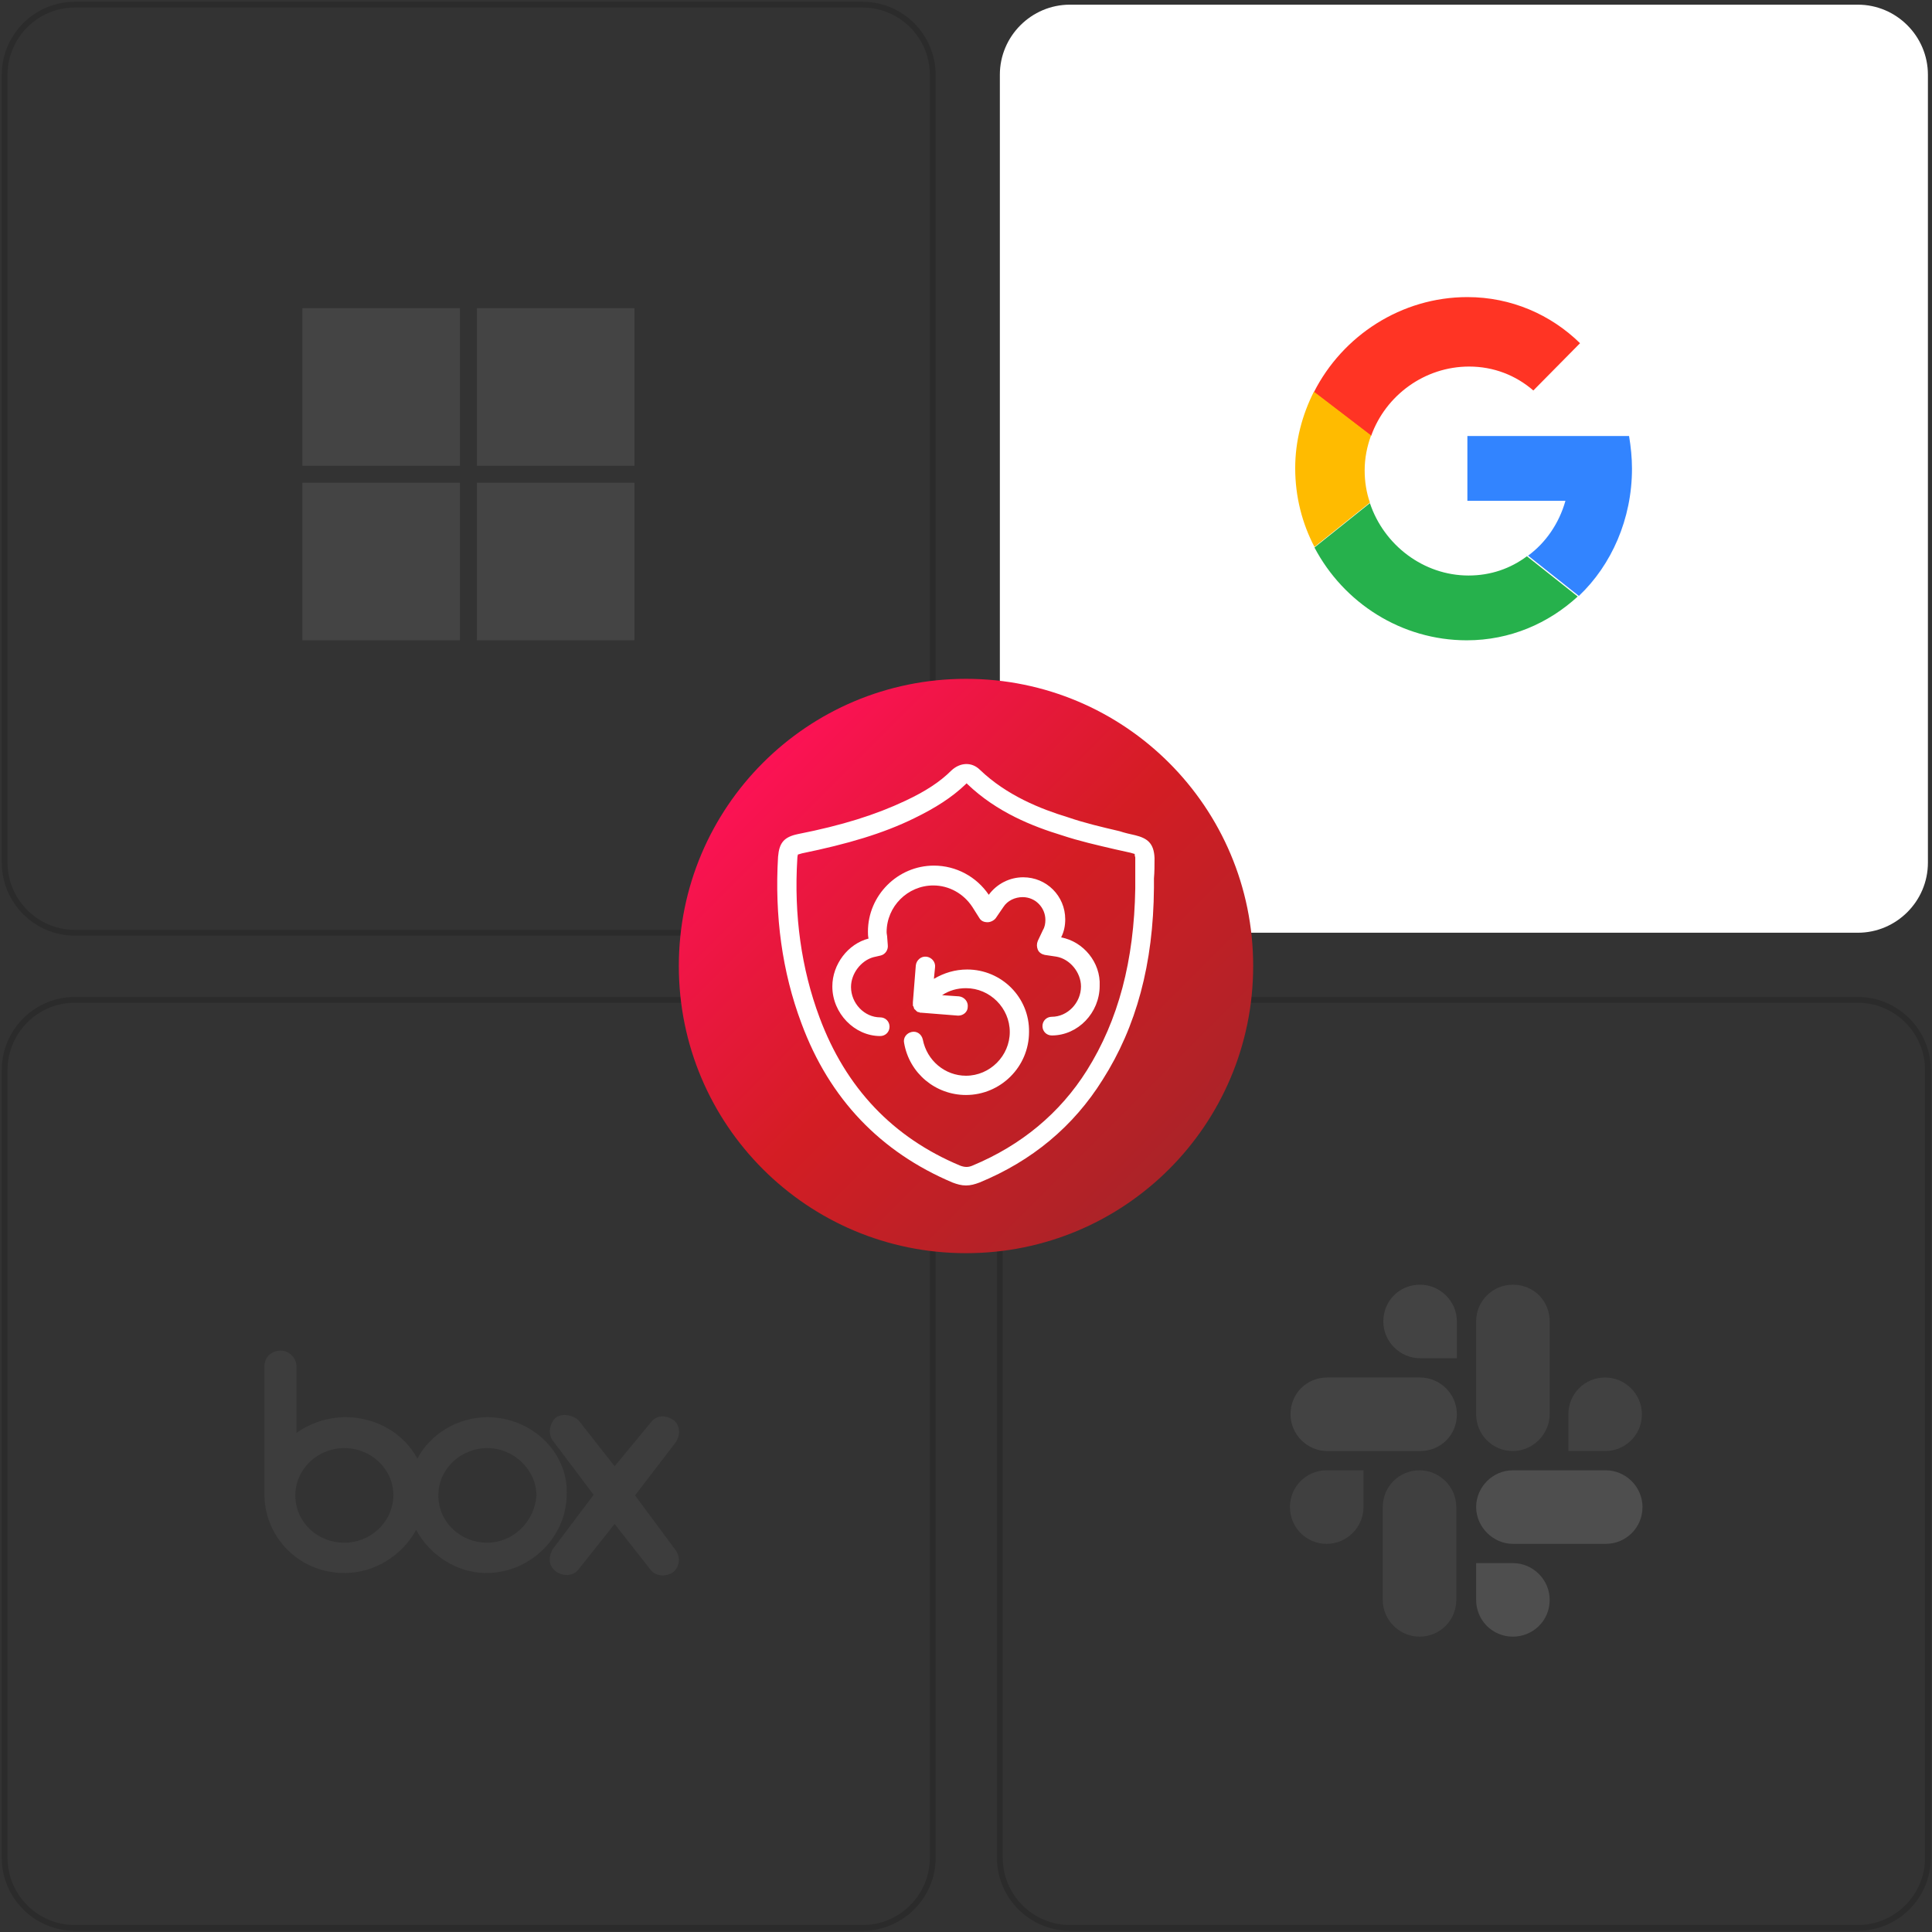 <?xml version="1.0" encoding="utf-8"?>
<!-- Generator: Adobe Illustrator 26.0.3, SVG Export Plug-In . SVG Version: 6.00 Build 0)  -->
<svg version="1.1" id="Layer_1" xmlns="http://www.w3.org/2000/svg" xmlns:xlink="http://www.w3.org/1999/xlink" x="0px" y="0px"
	 viewBox="0 0 331 331" style="enable-background:new 0 0 331 331;" xml:space="preserve">
<rect x="0" y="0" width="331" height="331" fill="#333333" stroke="none"/>
<style type="text/css">
	.st0{opacity:0.15;fill:none;stroke:#000000;stroke-miterlimit:10;enable-background:new    ;}
	.st1{fill:#FFFFFF;}
	.st2{fill:url(#SVGID_1_);}
	.st3{opacity:0.2;}
	.st4{fill:#636363;}
	.st5{fill:#747474;}
	.st6{fill:#848484;}
	.st7{fill:#797979;}
	.st8{fill:#BABABA;}
	.st9{fill:#3284FF;}
	.st10{fill:#FF3424;}
	.st11{fill:#FFBB00;}
	.st12{fill:#26B14C;}
	.st13{fill:#858585;}
</style>
<path class="st0" d="M147.8,159.8h-135c-6.6,0-12-5.4-12-12v-135c0-6.6,5.4-12,12-12h135c6.6,0,12,5.4,12,12v135
	C159.8,154.4,154.4,159.8,147.8,159.8z"/>
<path class="st1" d="M318.3,159.8h-135c-6.6,0-12-5.4-12-12v-135c0-6.6,5.4-12,12-12h135c6.6,0,12,5.4,12,12v135
	C330.3,154.4,324.9,159.8,318.3,159.8z"/>
<path class="st0" d="M147.8,330.3h-135c-6.6,0-12-5.4-12-12v-135c0-6.6,5.4-12,12-12h135c6.6,0,12,5.4,12,12v135
	C159.8,324.9,154.4,330.3,147.8,330.3z"/>
<path class="st0" d="M318.3,330.3h-135c-6.6,0-12-5.4-12-12v-135c0-6.6,5.4-12,12-12h135c6.6,0,12,5.4,12,12v135
	C330.3,324.9,324.9,330.3,318.3,330.3z"/>
<g>
	<g>
		<g>
			<g>
				<g>
					
						<linearGradient id="SVGID_1_" gradientUnits="userSpaceOnUse" x1="130.7" y1="298.7" x2="200.3" y2="368.3" gradientTransform="matrix(1 0 0 1 0 -168)">
						<stop  offset="0" style="stop-color:#FC1255"/>
						<stop  offset="0.5" style="stop-color:#D41D24"/>
						<stop  offset="1" style="stop-color:#AB2328"/>
					</linearGradient>
					<path class="st2" d="M214.7,165.5c0,27.2-22,49.2-49.2,49.2s-49.2-22-49.2-49.2s22-49.2,49.2-49.2S214.7,138.3,214.7,165.5"/>
				</g>
			</g>
		</g>
	</g>
	<g>
		<path class="st1" d="M197.8,147c-0.1-2.6-1.3-3.4-3.3-3.9c-0.9-0.2-1.8-0.4-2.7-0.7c-3-0.7-6-1.4-8.9-2.4
			c-4.6-1.4-10.4-3.7-15-8.1c-1.4-1.4-3.4-1.3-4.9,0.1c-2,2-4.5,3.6-7.9,5.2c-5.1,2.4-10.8,4.2-18.4,5.7c-2.4,0.5-3.2,1.5-3.4,3.9
			c-0.6,10.1,0.7,19.7,4,28.5c4.8,13,13.6,22.1,25.9,27.3c0.8,0.3,1.5,0.5,2.3,0.5s1.5-0.2,2.3-0.5c9-3.7,16.1-9.6,21.1-17.6
			c5.8-9.1,8.7-19.9,8.8-32.9l0,0c0-0.5,0-1,0-1.6C197.8,149.4,197.8,148.2,197.8,147z M194.5,150.6c0,0.5,0,1,0,1.6
			c-0.2,12.4-2.9,22.6-8.3,31.2c-4.6,7.3-11.2,12.8-19.6,16.3c-0.7,0.3-1.3,0.3-2.1,0c-11.5-4.8-19.6-13.3-24.1-25.4
			c-3.1-8.3-4.4-17.5-3.8-27.2c0-0.4,0.1-0.6,0.1-0.7c0.1,0,0.3-0.1,0.7-0.2c7.8-1.6,13.9-3.4,19.2-6c3.7-1.8,6.5-3.6,8.8-5.8
			c0.1-0.1,0.2-0.2,0.2-0.2s0,0,0.1,0.1c5.1,4.9,11.3,7.3,16.2,8.8c3,1,6.1,1.7,9.1,2.4c0.9,0.2,1.8,0.4,2.7,0.6
			c0.4,0.1,0.6,0.2,0.7,0.2c0,0.1,0,0.3,0.1,0.6C194.5,148.2,194.5,149.4,194.5,150.6z"/>
		<path class="st1" d="M181.8,160.6c0.5-1,0.7-2,0.7-3.1c0-4-3.2-7.2-7.2-7.2c-2.3,0-4.5,1.1-5.9,3c-2.1-3.1-5.6-5-9.4-5
			c-6.2,0-11.3,5.1-11.3,11.3c0,0.4,0,0.7,0.1,1.2c-3.5,0.9-6.2,4.4-6.2,8.2c0,4.6,3.8,8.5,8.2,8.5c0.9,0,1.6-0.7,1.6-1.6
			c0-0.9-0.7-1.6-1.6-1.6c-2.7,0-5-2.4-5-5.2c0-2.3,1.7-4.5,3.8-5.1l1.3-0.3c0.8-0.2,1.3-1,1.2-1.8l-0.1-1.3c0-0.3-0.1-0.6-0.1-0.9
			c0-4.4,3.6-8,8-8c2.7,0,5.2,1.4,6.7,3.7l1.2,1.9c0.3,0.5,0.8,0.7,1.4,0.7c0.5,0,1.1-0.3,1.4-0.7l1.3-1.9c0.7-1.1,2-1.7,3.3-1.7
			c2.2,0,3.9,1.8,3.9,3.9c0,0.6-0.1,1.2-0.4,1.7l-0.9,1.9c-0.2,0.5-0.2,1,0,1.5s0.7,0.8,1.2,0.9l2,0.3c2.3,0.4,4.2,2.7,4.2,5.1
			c0,2.8-2.3,5.2-5,5.2c-0.9,0-1.6,0.7-1.6,1.6c0,0.9,0.7,1.6,1.6,1.6c4.5,0,8.2-3.9,8.2-8.5C188.6,164.9,185.6,161.3,181.8,160.6z"
			/>
		<path class="st1" d="M165.7,166.1c-2.1,0-4,0.6-5.7,1.6l0.2-2c0.1-0.9-0.6-1.7-1.5-1.8s-1.7,0.6-1.8,1.5l-0.5,6.3v0.1v0.1
			c0,0.1,0,0.2,0,0.2s0,0,0,0.1s0,0.2,0.1,0.2c0,0,0,0,0,0.1s0.1,0.1,0.1,0.2c0,0,0,0,0,0.1c0,0,0,0.1,0.1,0.1l0.1,0.1
			c0,0,0,0,0.1,0.1s0.1,0.1,0.2,0.2l0,0l0,0c0.1,0,0.1,0.1,0.2,0.1h0.1c0.1,0,0.1,0,0.2,0.1h0.1h0.1l6.3,0.5h0.1
			c0.8,0,1.6-0.6,1.6-1.5c0.1-0.9-0.6-1.7-1.5-1.8l-2.9-0.2c1.2-0.8,2.6-1.2,4.1-1.2c4.1,0,7.5,3.4,7.5,7.5s-3.4,7.5-7.5,7.5
			c-3.6,0-6.7-2.6-7.4-6.2c-0.2-0.9-1-1.5-1.9-1.3s-1.5,1-1.3,1.9c0.9,5.2,5.4,8.9,10.6,8.9c5.9,0,10.8-4.8,10.8-10.8
			C176.4,170.9,171.6,166.1,165.7,166.1z"/>
	</g>
</g>
<g class="st3">
	<g>
		<path class="st4" d="M115.7,265.5c0.9,1.2,0.8,2.8-0.3,3.8c-1.2,0.9-3,0.8-3.9-0.3l-6.2-7.9l-6.2,7.8c-0.9,1.2-2.7,1.2-3.9,0.3
			c-1.2-0.9-1.3-2.4-0.5-3.8l7-9.3l-7-9.3c-0.9-1.2-0.5-3,0.5-3.9c1.2-0.9,3-0.4,3.9,0.4l6.2,7.9l6.2-7.5c0.9-1.2,2.4-1.4,3.9-0.4
			c1.2,0.9,1.2,2.7,0.3,3.9l-6.9,9L115.7,265.5z M83.5,264.3c-4.7,0-8.4-3.6-8.4-8.1s3.8-8.1,8.4-8.1s8.4,3.8,8.4,8.1
			C91.6,260.8,87.8,264.3,83.5,264.3z M59,264.3c-4.7,0-8.4-3.6-8.4-8.1s3.8-8.1,8.4-8.1s8.4,3.6,8.4,8.1
			C67.3,260.8,63.5,264.3,59,264.3z M83.5,242.8c-5.1,0-9.8,2.9-12,7.1c-2.2-4.2-6.9-7.1-12.3-7.1c-3.2,0-6.2,1.1-8.4,2.7v-11.4
			c0-1.4-1.2-2.7-2.7-2.7c-1.7,0-2.8,1.2-2.8,2.7v22.2c0.2,7.4,6.2,13.2,13.7,13.2c5.2,0,9.9-3,12.3-7.4c2.2,4.2,6.9,7.4,12,7.4
			c7.5,0,13.8-6.1,13.8-13.6C97.3,248.8,91.1,242.8,83.5,242.8z"/>
	</g>
</g>
<g class="st3">
	<g>
		<g>
			<g>
				<path class="st5" d="M233.6,258.2c0,3.4-2.8,6.3-6.3,6.3c-3.6,0-6.3-2.9-6.3-6.3c0-3.5,2.8-6.3,6.3-6.3h6.3V258.2z"/>
				<path class="st5" d="M236.9,258.2c0-3.5,2.8-6.3,6.3-6.3c3.4,0,6.3,2.8,6.3,6.3v15.9c0,3.5-2.8,6.3-6.3,6.3
					c-3.4,0-6.3-2.8-6.3-6.3V258.2z"/>
			</g>
			<g>
				<path class="st6" d="M243.3,232.7c-3.4,0-6.3-2.8-6.3-6.3c0-3.6,2.8-6.3,6.3-6.3c3.4,0,6.3,2.8,6.3,6.3v6.3H243.3z"/>
				<path class="st6" d="M243.3,236c3.4,0,6.3,2.8,6.3,6.3c0,3.6-2.8,6.3-6.3,6.3h-15.9c-3.4,0-6.3-2.8-6.3-6.3
					c0-3.6,2.8-6.3,6.3-6.3H243.3z"/>
			</g>
			<g>
				<path class="st7" d="M268.7,242.3c0-3.5,2.8-6.3,6.3-6.3c3.4,0,6.3,2.8,6.3,6.3c0,3.6-2.9,6.3-6.3,6.3h-6.3V242.3L268.7,242.3z"
					/>
				<path class="st7" d="M265.5,242.3c0,3.4-2.9,6.3-6.3,6.3c-3.5,0-6.3-2.8-6.3-6.3v-15.9c0-3.5,2.8-6.3,6.3-6.3
					c3.6,0,6.3,2.8,6.3,6.3V242.3z"/>
			</g>
			<g>
				<path class="st8" d="M259.2,267.8c3.4,0,6.3,2.8,6.3,6.3c0,3.6-2.9,6.3-6.3,6.3c-3.5,0-6.3-2.8-6.3-6.3v-6.3H259.2L259.2,267.8z
					"/>
				<path class="st8" d="M259.2,264.5c-3.4,0-6.3-2.9-6.3-6.3s2.8-6.3,6.3-6.3h15.9c3.4,0,6.3,2.8,6.3,6.3s-2.8,6.3-6.3,6.3H259.2z"
					/>
			</g>
		</g>
	</g>
</g>
<g>
	<path class="st9" d="M279.6,80.3c0-1.9-0.2-3.8-0.5-5.6h-2.3h-8.9h-16.5v11.1h16.8c-1.1,3.9-3.4,7.2-6.4,9.4l8.7,6.9
		C276.1,96.8,279.6,88.9,279.6,80.3z"/>
	<path class="st10" d="M251.7,62.8c4.2,0,8,1.5,11,4.1l8-8.1c-5-4.9-11.8-7.9-19.3-7.9c-11.3,0-21.4,6.6-26.3,16.3l9.8,7.5
		C237.4,67.7,244.1,62.8,251.7,62.8z"/>
	<path class="st11" d="M225.2,93.7l9.5-7.6c-0.6-1.7-0.9-3.6-0.9-5.5c0-2.1,0.4-4.1,1.1-6l-9.8-7.5c-2,4-3.2,8.4-3.2,13.1
		C221.9,85.1,223.1,89.7,225.2,93.7z"/>
	<path class="st12" d="M234.7,86.2l-9.5,7.6c5,9.5,14.9,15.9,26.1,15.9c7.4,0,14-2.9,19-7.5l-8.7-6.9c-2.8,2.1-6.2,3.3-10,3.3
		C243.9,98.6,237.1,93.4,234.7,86.2z"/>
</g>
<g class="st3">
	<rect x="51.8" y="52.8" class="st13" width="27" height="27"/>
	<rect x="81.7" y="52.8" class="st13" width="27" height="27"/>
	<rect x="51.8" y="82.7" class="st13" width="27" height="27"/>
	<rect x="81.7" y="82.7" class="st13" width="27" height="27"/>
</g>
</svg>
